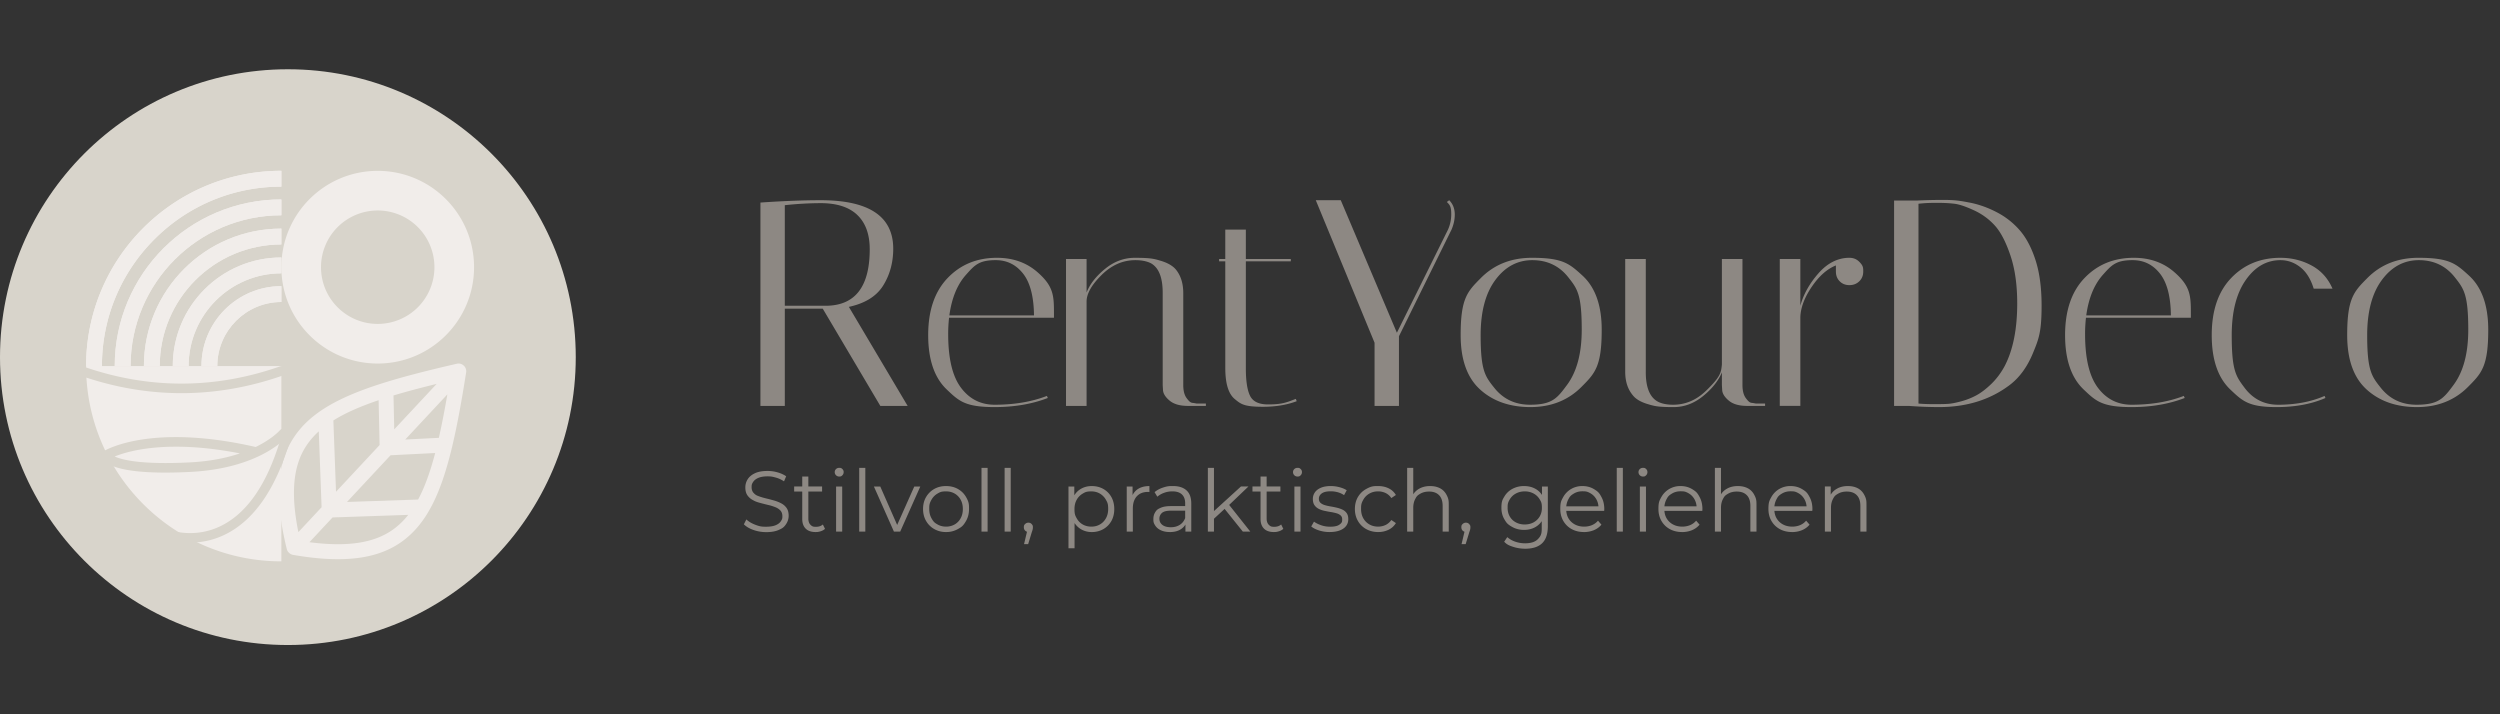 <svg xmlns="http://www.w3.org/2000/svg" id="uuid-135c457c-4421-4b1d-ae40-b1805062def4" viewBox="0 0 350 100"><rect x="0" y="0" width="350" height="100" fill="#333333" stroke="none"/><defs><style>.uuid-31503457-6e1b-4cd7-9c8f-cf6a1a44560c{fill:#f1edea}.uuid-bcf2b343-62a1-4758-bdd3-49d2dcb82940{fill:#8d8883}.uuid-68fdccce-25cb-4e06-80a2-d81c34da446d{fill:#d8d4cb}</style></defs><circle cx="40.303" cy="50" r="40.303" class="uuid-68fdccce-25cb-4e06-80a2-d81c34da446d"/><path d="M39.392 23.912v2.219c-6.709 0-13.018 2.613-17.762 7.359a24.95 24.95 0 0 0-7.359 17.762h-2.219c0-15.099 12.24-27.339 27.339-27.339Z" class="uuid-31503457-6e1b-4cd7-9c8f-cf6a1a44560c"/><path d="M39.392 27.921v2.219c-11.641 0-21.112 9.471-21.112 21.112h-2.219c0-12.885 10.445-23.33 23.33-23.33Z" class="uuid-31503457-6e1b-4cd7-9c8f-cf6a1a44560c"/><path d="M39.392 32.005v2.219c-9.389 0-17.027 7.638-17.027 17.027h-2.219c0-10.629 8.617-19.246 19.246-19.246" class="uuid-31503457-6e1b-4cd7-9c8f-cf6a1a44560c"/><path d="M39.392 36.047v2.219c-7.159 0-12.985 5.826-12.985 12.985h-2.219c0-8.397 6.809-15.204 15.204-15.204" class="uuid-31503457-6e1b-4cd7-9c8f-cf6a1a44560c"/><path d="M39.392 40.061v2.219c-4.945 0-8.97 4.024-8.97 8.972h-2.219c0-6.179 5.009-11.19 11.188-11.19Z" class="uuid-31503457-6e1b-4cd7-9c8f-cf6a1a44560c"/><path d="M28.204 51.251h2.219c0-4.947 4.024-8.972 8.97-8.972V40.06c-6.179 0-11.188 5.012-11.188 11.19Z" class="uuid-31503457-6e1b-4cd7-9c8f-cf6a1a44560c"/><path d="M24.188 51.251h2.219c0-7.159 5.826-12.985 12.985-12.985v-2.219c-8.395 0-15.204 6.806-15.204 15.204" class="uuid-31503457-6e1b-4cd7-9c8f-cf6a1a44560c"/><path d="M20.146 51.251h2.219c0-9.389 7.638-17.027 17.027-17.027v-2.219c-10.629 0-19.246 8.617-19.246 19.246" class="uuid-31503457-6e1b-4cd7-9c8f-cf6a1a44560c"/><path d="M16.062 51.251h2.219c0-11.641 9.471-21.112 21.112-21.112V27.92c-12.885 0-23.33 10.445-23.33 23.33Z" class="uuid-31503457-6e1b-4cd7-9c8f-cf6a1a44560c"/><path d="M12.053 51.251h2.219c0-6.709 2.613-13.018 7.359-17.762a24.95 24.95 0 0 1 17.762-7.359v-2.219c-15.099 0-27.339 12.24-27.339 27.339ZM39.392 51.251V78.59c-15.099 0-27.339-12.24-27.339-27.339zM52.879 23.919c-7.448 0-13.487 6.039-13.487 13.489s6.039 13.487 13.487 13.487 13.489-6.039 13.489-13.487-6.039-13.489-13.489-13.489m0 21.429c-4.384 0-7.938-3.556-7.938-7.94a7.94 7.94 0 1 1 7.938 7.94" class="uuid-31503457-6e1b-4cd7-9c8f-cf6a1a44560c"/><path d="M65.262 52.13v-.013a1 1 0 0 0 .011-.193q-.004-.05-.013-.1c-.005-.034-.007-.068-.015-.102s-.022-.066-.033-.098-.019-.064-.034-.095q-.024-.049-.054-.094-.022-.042-.049-.082a1 1 0 0 0-.15-.166 1.05 1.05 0 0 0-.959-.266c-3.904.897-7.272 1.75-10.163 2.652a1 1 0 0 0-.15.046c-6.451 2.03-10.49 4.32-12.721 7.946-2.217 3.602-2.464 8.467-.778 15.312.05.202.157.374.298.507l.025.026.004.005q.02.017.042.032l.034.027q.04.033.083.062.044.025.09.046c.031.015.061.033.093.045q.064.022.129.036c.022.005.042.014.064.018l.014.002h.003c2.674.464 5.035.663 7.124.59 3.33-.115 5.969-.919 8.081-2.43 3.459-2.475 5.464-6.657 7.042-13.224q.028-.085.041-.176c.699-2.944 1.316-6.361 1.94-10.314Zm-6.725 17.806-9.958.338 6.098-6.536 6.248-.315c-.684 2.609-1.454 4.762-2.388 6.513m-3.344-9.825-.103-4.744c1.812-.545 3.82-1.078 6.041-1.62zm7.437-4.897a119 119 0 0 1-1.189 6.083l-4.708.238 5.897-6.32Zm-9.487 7.095-6.101 6.539-.371-9.985c1.683-1.053 3.778-1.97 6.335-2.834l.137 6.279Zm-10.422.356a10.5 10.5 0 0 1 1.908-2.272l.394 10.619-3.25 3.484c-1.065-5.266-.758-9.059.948-11.83ZM55.02 74.139c-2.64 1.889-6.39 2.46-11.697 1.77l3.235-3.467 10.594-.36a10.4 10.4 0 0 1-2.132 2.057" class="uuid-31503457-6e1b-4cd7-9c8f-cf6a1a44560c"/><path d="M106.458 28.359q4.771-.329 8.434-.329 10.16 0 10.161 6.788 0 2.88-1.398 5.142-1.4 2.264-4.813 3.003l8.228 13.864h-3.825l-8.063-13.617h-5.308v13.617h-3.414V28.359Zm8.434.082a47 47 0 0 0-5.02.288v14.07h6.089q5.8-.248 5.801-7.899 0-3.126-1.728-4.792-1.728-1.667-5.143-1.667ZM132.746 46.789q0 5.102 1.789 7.487 1.79 2.386 4.711 2.386 4.114 0 7.322-1.233l.124.288q-3.292 1.275-7.426 1.275c-4.134 0-4.999-.823-6.727-2.469s-2.592-4.182-2.592-7.611.905-6.089 2.715-7.981q2.716-2.84 6.912-2.839 3.373 0 5.677 2.016c2.304 2.016 2.304 3.332 2.304 5.965v.411h-14.687a21 21 0 0 0-.123 2.304Zm10.49-8.475q-1.481-1.892-3.826-1.893c-2.345-.001-2.955.686-4.176 2.057q-1.831 2.058-2.324 5.677h11.849q-.042-3.95-1.522-5.842ZM166.315 56.827q-1.687 0-2.571-.74-.886-.74-.926-1.481l-.041-.699V40.99q0-3.25-1.687-4.155-.864-.412-2.14-.412-2.633 0-4.731 2.078t-2.098 3.723v14.604h-2.88v-20.57h2.88v4.69q.699-1.769 2.592-3.312 1.891-1.542 4.155-1.543c2.264-.001 2.735.144 3.682.432s1.639.693 2.077 1.214q1.029 1.275 1.029 3.291v12.876q0 1.194.473 1.831c.473.637.638.651.967.679l.452.082h1.275v.329zM170.675 36.586v-.329h.864v-4.114h2.88v4.114h6.294v.329h-6.294v14.975q0 2.674.597 3.867.596 1.193 2.51 1.192c1.914-.001 2.57-.26 3.887-.781l.124.329q-2.057.781-4.711.781c-2.654 0-3.092-.363-3.97-1.09s-1.316-2.173-1.316-4.341V36.585h-.864ZM202.887 28.03q.782.782.782 2.016 0 1.029-.453 2.098l-7.363 14.934v9.75h-3.415v-8.845L184.21 28.03h3.497l7.857 18.554 7.158-14.44q.452-1.028.452-2.139c0-1.111-.205-1.316-.617-1.728l.329-.247ZM214.263 56.992q-4.34 0-7.056-2.469-2.715-2.468-2.715-7.611c0-5.143.939-6.089 2.818-7.981q2.817-2.84 7.158-2.839c4.341.001 5.245.823 7.055 2.469q2.716 2.47 2.716 7.61c0 5.14-.939 6.089-2.818 7.981s-4.265 2.839-7.158 2.839Zm.268-20.57q-3.127 0-5.184 2.777t-2.057 7.734c0 4.956.63 5.753 1.892 7.343q1.893 2.386 5.02 2.386c3.127 0 3.812-.925 5.184-2.776q2.057-2.777 2.057-7.734c0-4.957-.631-5.752-1.893-7.343q-1.893-2.386-5.019-2.386ZM230.409 52.096q0 3.251 1.728 4.155.823.411 2.099.411 2.592 0 4.628-1.975c2.036-1.975 2.091-2.536 2.201-3.661V36.257h2.88v17.649q0 1.194.473 1.831c.473.637.638.651.967.679l.452.082h1.275v.329h-2.509q-1.687 0-2.571-.74-.886-.74-.926-1.481l-.041-.699v-1.769q-.741 1.769-2.633 3.312-1.894 1.543-4.135 1.543c-2.241 0-2.715-.145-3.661-.433s-1.625-.692-2.037-1.214q-1.07-1.274-1.069-3.291V36.258h2.88v15.838ZM257.025 38.026v-.864q-1.85.741-3.373 2.982t-1.604 4.217v12.465h-2.88v-20.57h2.88v6.542q.657-2.385 2.51-4.505 1.85-2.118 4.196-2.201h.164q.823 0 1.378.556c.555.556.556.83.556 1.378s-.186 1.001-.556 1.358-.829.535-1.378.535-1.001-.178-1.357-.535-.535-.809-.535-1.358ZM268.463 28.071q1.81-.083 3.559-.083c1.749 0 2.399.124 3.702.371q1.954.371 3.867 1.378a10.8 10.8 0 0 1 3.25 2.592q1.337 1.584 2.16 4.176.822 2.592.822 6.294c0 3.702-.404 4.683-1.213 6.644q-1.214 2.941-3.312 4.504-4.072 3.045-9.832 3.045a58 58 0 0 1-4.237-.165h-2.057V28.071zm.123 28.427q.864.083 2.181.082c1.317-.001 1.536-.014 1.975-.041s1.042-.144 1.811-.35a9.8 9.8 0 0 0 2.139-.844q.987-.533 2.078-1.583t1.871-2.489q1.77-3.374 1.77-8.804 0-3.867-.946-6.686-.947-2.818-2.16-4.175a8.95 8.95 0 0 0-2.941-2.16q-1.728-.802-2.756-.925-1.03-.124-2.387-.124c-1.357 0-1.782.041-2.633.124v27.975ZM291.912 46.789q0 5.102 1.789 7.487 1.79 2.386 4.711 2.386 4.114 0 7.322-1.233l.124.288q-3.292 1.275-7.426 1.275c-4.134 0-4.999-.823-6.727-2.469s-2.592-4.182-2.592-7.611.905-6.089 2.715-7.981q2.716-2.84 6.912-2.839 3.372 0 5.677 2.016c2.305 2.016 2.304 3.332 2.304 5.965v.411h-14.687a21 21 0 0 0-.123 2.304Zm10.49-8.475q-1.481-1.892-3.826-1.893c-2.345-.001-2.955.686-4.176 2.057q-1.831 2.058-2.324 5.677h11.849q-.042-3.95-1.522-5.842ZM319.27 36.422q-2.922 0-4.875 2.798-1.955 2.797-1.954 7.734c.001 4.937.597 5.733 1.789 7.323q1.79 2.386 4.711 2.386 3.66 0 6.5-1.233l.123.288q-2.921 1.275-6.829 1.275c-3.908 0-4.772-.823-6.5-2.469s-2.592-4.182-2.592-7.611.905-6.089 2.715-7.981q2.716-2.84 6.912-2.839 2.345 0 4.34 1.07t2.941 3.25h-2.633q-.616-2.015-1.872-3.003-1.256-.987-2.776-.987ZM338.378 56.992q-4.34 0-7.056-2.469-2.715-2.468-2.715-7.611c0-5.143.939-6.089 2.818-7.981q2.817-2.84 7.158-2.839c4.341.001 5.245.823 7.055 2.469q2.716 2.47 2.716 7.61c0 5.14-.939 6.089-2.818 7.981s-4.265 2.839-7.158 2.839Zm.268-20.57q-3.127 0-5.184 2.777t-2.057 7.734c.001 4.956.63 5.753 1.892 7.343q1.893 2.386 5.02 2.386c3.127 0 3.812-.925 5.184-2.776q2.057-2.777 2.057-7.734c0-4.957-.631-5.752-1.893-7.343q-1.893-2.386-5.019-2.386ZM107.271 74.498a5.3 5.3 0 0 1-1.799-.307q-.86-.308-1.329-.788l.349-.686q.445.432 1.197.728c.752.296 1.029.295 1.582.295q.794 0 1.294-.199.498-.199.733-.535c.235-.336.235-.473.235-.746q0-.492-.283-.794-.283-.3-.74-.475c-.457-.175-.642-.219-1.011-.308q-.552-.132-1.106-.282c-.554-.15-.708-.234-1.017-.403a2.1 2.1 0 0 1-.746-.668q-.282-.415-.283-1.089 0-.626.331-1.148.332-.524 1.017-.843.686-.318 1.757-.318.71 0 1.408.198.698.199 1.203.548l-.301.71q-.541-.361-1.149-.529c-.608-.168-.796-.169-1.173-.169q-.759 0-1.251.204-.493.205-.729.548c-.236.343-.234.487-.234.776q0 .494.282.794c.282.3.438.356.746.469s.647.213 1.017.301q.553.133 1.102.289.546.156 1.011.403.463.246.745.655t.283 1.071q0 .614-.337 1.137c-.337.523-.567.63-1.028.842q-.693.32-1.775.319ZM111.182 68.819v-.71h3.911v.71zm2.984 5.667q-.89 0-1.372-.481-.48-.481-.48-1.359v-5.932h.854v5.883q0 .554.283.854c.283.3.459.301.812.301q.566 0 .938-.325l.301.614q-.252.228-.607.337c-.355.109-.479.108-.728.108ZM117.486 66.714a.6.6 0 0 1-.445-.181.6.6 0 0 1-.18-.434q0-.253.18-.427.181-.174.445-.175c.264-.001.325.057.445.169s.181.253.181.421q0 .265-.175.445c-.175.18-.267.181-.451.181Zm-.433 7.712V68.11h.854v6.316zM120.29 74.426v-8.928h.854v8.928zM125.15 74.426l-2.804-6.316h.891l2.575 5.859h-.422l2.611-5.859h.842l-2.815 6.316zM132.44 74.486a3.26 3.26 0 0 1-1.642-.415 3.04 3.04 0 0 1-1.149-1.144q-.421-.728-.421-1.666 0-.95.421-1.673.42-.721 1.143-1.131.722-.409 1.648-.409.94 0 1.667.409.727.408 1.143 1.131c.416.723.415 1.039.415 1.673q0 .938-.415 1.666c-.415.728-.66.866-1.149 1.144a3.3 3.3 0 0 1-1.66.415Zm0-.759a2.4 2.4 0 0 0 1.216-.307 2.2 2.2 0 0 0 .836-.866q.307-.56.307-1.293 0-.746-.307-1.3a2.2 2.2 0 0 0-.836-.86q-.531-.306-1.203-.307c-.672-.001-.851.103-1.203.307q-.53.307-.843.86c-.313.553-.312.803-.312 1.3q0 .734.312 1.293c.312.559.489.662.843.866q.529.307 1.19.307M137.41 74.426v-8.928h.854v8.928zM140.646 74.426v-8.928h.854v8.928zM143.365 76.183l.529-2.226.097.517a.64.64 0 0 1-.464-.181q-.187-.18-.187-.469c0-.289.062-.349.187-.47a.63.63 0 0 1 .451-.18q.277 0 .451.192c.174.192.175.28.175.457q0 .096-.012.192a1.4 1.4 0 0 1-.049.217q-.035.12-.096.289l-.506 1.66h-.577ZM149.586 76.76v-8.65h.817v1.9l-.084 1.264.12 1.275v4.211h-.854Zm3.261-2.273a2.93 2.93 0 0 1-1.48-.379 2.75 2.75 0 0 1-1.053-1.096q-.391-.716-.391-1.75c0-1.034.128-1.273.385-1.751q.385-.716 1.047-1.089.66-.373 1.492-.373.903 0 1.618.403.715.404 1.125 1.131.408.728.408 1.679 0 .963-.408 1.685-.41.72-1.125 1.131a3.2 3.2 0 0 1-1.618.409m-.061-.759q.673 0 1.203-.307.53-.306.842-.866.313-.56.313-1.293c0-.733-.104-.919-.313-1.288a2.3 2.3 0 0 0-.842-.866q-.53-.312-1.203-.312c-.673 0-.853.104-1.209.312a2.26 2.26 0 0 0-.843.866q-.306.554-.307 1.288c-.001.734.103.92.307 1.293q.307.56.843.866.535.307 1.209.307M157.743 74.426V68.11h.817v1.721l-.084-.301a2.1 2.1 0 0 1 .891-1.102q.626-.378 1.552-.379v.83a1 1 0 0 1-.096-.006 1 1 0 0 0-.097-.006q-1 0-1.563.607-.566.607-.566 1.727v3.225zM163.782 74.486q-.71 0-1.233-.235t-.8-.649c-.277-.415-.276-.596-.276-.956q0-.494.234-.896c.234-.402.413-.485.77-.65q.536-.246 1.438-.246h2.178v.638h-2.154q-.913 0-1.27.324a1.05 1.05 0 0 0-.354.807q0 .541.421.866t1.18.325q.72 0 1.245-.331.524-.33.764-.957l.192.59q-.24.626-.836.999-.595.373-1.498.373Zm2.178-.061v-1.396l-.036-.229v-2.334q0-.807-.451-1.239-.451-.434-1.342-.434a3.3 3.3 0 0 0-1.167.205 3 3 0 0 0-.938.541l-.385-.638q.481-.408 1.155-.632c.674-.224.922-.223 1.42-.223q1.226 0 1.895.607.668.608.668 1.848v3.922h-.818ZM169.101 74.426v-8.928h.854v8.928zm.674-1.637.023-1.095 3.935-3.585h1.047l-2.779 2.659-.481.409-1.744 1.611Zm4.223 1.637-2.635-3.284.554-.662 3.128 3.946zM175.344 68.819v-.71h3.911v.71zm2.984 5.667q-.89 0-1.372-.481-.48-.481-.48-1.359v-5.932h.854v5.883q0 .554.283.854c.283.3.459.301.812.301q.566 0 .938-.325l.301.614q-.253.228-.607.337c-.354.109-.479.108-.728.108ZM181.648 66.714a.6.6 0 0 1-.445-.181.6.6 0 0 1-.18-.434q0-.253.18-.427.181-.174.445-.175c.264-.001.325.057.445.169s.181.253.181.421q0 .265-.175.445c-.175.18-.267.181-.451.181Zm-.433 7.712V68.11h.854v6.316zM186.148 74.486a4.8 4.8 0 0 1-1.48-.223q-.697-.222-1.095-.56l.386-.674q.384.288.986.499.6.211 1.263.211.903 0 1.3-.283c.397-.283.397-.438.397-.752q0-.349-.223-.547a1.45 1.45 0 0 0-.584-.301 7 7 0 0 0-.806-.175 16 16 0 0 1-.885-.169 3.2 3.2 0 0 1-.8-.282 1.56 1.56 0 0 1-.584-.512q-.223-.324-.223-.866 0-.517.289-.926t.849-.645q.56-.234 1.365-.234.613 0 1.228.163.614.161 1.011.427l-.373.686a2.9 2.9 0 0 0-.902-.415 3.8 3.8 0 0 0-.963-.126q-.853 0-1.257.295-.404.294-.403.752 0 .36.223.565.222.204.589.318t.807.187c.44.073.585.106.878.175s.562.16.807.276q.366.174.589.493.222.32.223.837 0 .553-.307.956-.306.404-.89.626t-1.414.223ZM192.946 74.486q-.94 0-1.679-.415a3 3 0 0 1-1.161-1.144q-.421-.728-.421-1.666 0-.95.421-1.673.42-.721 1.161-1.131c.741-.41 1.053-.409 1.679-.409q.806 0 1.455.313.65.312 1.023.938l-.638.433a2 2 0 0 0-.807-.71 2.4 2.4 0 0 0-1.047-.229q-.673 0-1.215.307t-.854.86c-.312.553-.312.803-.312 1.3s.104.931.312 1.299q.313.554.854.86.54.307 1.215.307.566 0 1.047-.229.48-.229.807-.697l.638.433q-.374.614-1.023.933a3.25 3.25 0 0 1-1.455.319ZM200.226 68.049q.77 0 1.354.295.583.294.914.896c.331.602.331.906.331 1.516v3.67h-.854v-3.585q0-.998-.499-1.511-.5-.511-1.402-.511-.674 0-1.173.271c-.499.271-.59.441-.77.782q-.271.511-.271 1.233v3.32h-.854v-8.928h.854v4.344l-.168-.325q.3-.685.963-1.076.66-.392 1.576-.392ZM204.616 76.183l.529-2.226.097.517a.64.64 0 0 1-.464-.181q-.186-.18-.187-.469c-.001-.289.062-.349.187-.47a.63.63 0 0 1 .451-.18q.277 0 .451.192c.174.192.175.28.175.457q0 .096-.012.192a1.4 1.4 0 0 1-.049.217q-.035.12-.096.289l-.506 1.66h-.577ZM213.375 74.186q-.903 0-1.624-.392c-.721-.392-.86-.623-1.137-1.089q-.415-.697-.415-1.6c0-.903.138-1.133.415-1.595q.414-.691 1.137-1.077a3.4 3.4 0 0 1 1.624-.385q.843 0 1.517.35.674.348 1.07 1.034c.396.686.397 1.015.397 1.673s-.133 1.215-.397 1.672-.621.807-1.07 1.047-.955.361-1.517.361Zm.156 2.635q-.866 0-1.66-.253c-.794-.253-.958-.409-1.287-.722l.434-.65a3.3 3.3 0 0 0 1.101.632q.655.234 1.39.235 1.203 0 1.769-.56c.566-.56.565-.953.565-1.739v-1.576l.12-1.082-.084-1.083V68.11h.818v5.547q0 1.636-.801 2.399-.8.765-2.364.765Zm-.071-3.394q.698 0 1.239-.294.541-.296.854-.818.313-.524.313-1.209c0-.685-.104-.858-.313-1.203a2.2 2.2 0 0 0-.854-.812 2.56 2.56 0 0 0-1.239-.295 2.56 2.56 0 0 0-1.233.295q-.548.295-.854.812c-.306.517-.307.745-.307 1.203s.103.859.307 1.209q.306.523.854.818.546.294 1.233.294M221.761 74.486q-.986 0-1.732-.415a3 3 0 0 1-1.167-1.144q-.421-.728-.421-1.666c0-.938.134-1.18.402-1.66a3 3 0 0 1 1.107-1.138 3.06 3.06 0 0 1 1.582-.415q.89 0 1.582.403c.692.403.824.646 1.089 1.131s.397 1.045.397 1.679q0 .06-.006.126a1 1 0 0 0-.007.139h-5.498v-.638h5.041l-.337.253q0-.686-.295-1.222-.294-.535-.8-.836c-.506-.301-.726-.301-1.167-.301q-.65 0-1.167.301c-.517.301-.613.481-.806.842a2.6 2.6 0 0 0-.289 1.239v.133q0 .721.318 1.27.32.546.891.854t1.306.307q.578 0 1.076-.204.5-.205.86-.626l.481.554q-.42.505-1.053.771a3.6 3.6 0 0 1-1.39.265ZM226.345 74.426v-8.928h.854v8.928zM230.014 66.714a.6.6 0 0 1-.445-.181.6.6 0 0 1-.18-.434q0-.253.18-.427.181-.174.445-.175c.264-.001.325.057.445.169s.181.253.181.421q0 .265-.175.445c-.175.18-.267.181-.451.181Zm-.433 7.712V68.11h.854v6.316zM235.5 74.486q-.986 0-1.732-.415a3 3 0 0 1-1.167-1.144q-.421-.728-.421-1.666c0-.938.134-1.18.402-1.66a3 3 0 0 1 1.107-1.138 3.06 3.06 0 0 1 1.582-.415q.89 0 1.582.403c.692.403.824.646 1.089 1.131s.397 1.045.397 1.679q0 .06-.006.126a1 1 0 0 0-.007.139h-5.498v-.638h5.041l-.337.253q0-.686-.295-1.222-.294-.535-.8-.836c-.506-.301-.726-.301-1.167-.301q-.65 0-1.167.301c-.517.301-.613.481-.806.842a2.6 2.6 0 0 0-.289 1.239v.133q0 .721.318 1.27.32.546.891.854t1.306.307q.578 0 1.076-.204.5-.205.86-.626l.481.554q-.42.505-1.053.771a3.6 3.6 0 0 1-1.39.265ZM243.309 68.049q.77 0 1.354.295.583.294.914.896c.331.602.331.906.331 1.516v3.67h-.854v-3.585q0-.998-.499-1.511-.5-.511-1.402-.511-.674 0-1.173.271c-.499.271-.59.441-.77.782q-.271.511-.271 1.233v3.32h-.854v-8.928h.854v4.344l-.168-.325q.3-.685.963-1.076.66-.392 1.576-.392ZM250.899 74.486q-.986 0-1.732-.415A3 3 0 0 1 248 72.927q-.421-.728-.421-1.666c0-.938.134-1.18.402-1.66a3 3 0 0 1 1.107-1.138 3.06 3.06 0 0 1 1.582-.415q.89 0 1.582.403c.692.403.824.646 1.089 1.131s.397 1.045.397 1.679q0 .06-.006.126a1 1 0 0 0-.007.139h-5.498v-.638h5.041l-.337.253q0-.686-.295-1.222-.294-.535-.8-.836c-.506-.301-.726-.301-1.167-.301q-.65 0-1.167.301c-.517.301-.613.481-.806.842a2.6 2.6 0 0 0-.289 1.239v.133q0 .721.318 1.27.32.546.891.854t1.306.307q.578 0 1.076-.204.5-.205.86-.626l.481.554q-.42.505-1.053.771a3.6 3.6 0 0 1-1.39.265ZM258.708 68.049q.77 0 1.354.295.583.294.914.896c.331.602.331.906.331 1.516v3.67h-.854v-3.585q0-.998-.499-1.511-.5-.511-1.402-.511-.673 0-1.173.271c-.5.271-.59.441-.77.782q-.271.511-.271 1.233v3.32h-.854v-6.316h.817v1.732l-.132-.325q.3-.685.963-1.076.66-.392 1.576-.392Z" class="uuid-bcf2b343-62a1-4758-bdd3-49d2dcb82940"/><path d="M23.143 66.164c-3.003 0-5.3-.247-6.851-.738-1.715-.543-2.041-1.255-2.101-1.536a.67.67 0 0 1 .3-.708c.264-.164 6.595-3.968 21.302-.603 2.363-1.148 3.379-2.322 3.397-2.344a.67.67 0 0 1 .94-.085.666.666 0 0 1 .088.938c-.151.183-3.813 4.488-13.579 4.981q-1.882.095-3.496.095m-7.082-2.256c1.027.478 3.719 1.17 10.51.826 2.88-.145 5.195-.643 7.017-1.258-9.973-1.954-15.527-.38-17.527.431ZM25.406 55.042c-4.747 0-9.494-.825-14.207-2.476a.668.668 0 0 1 .441-1.261c9.134 3.198 18.396 3.198 27.531 0a.667.667 0 1 1 .441 1.261c-4.714 1.651-9.46 2.476-14.207 2.476Z" class="uuid-68fdccce-25cb-4e06-80a2-d81c34da446d"/><path d="M26.62 75.965c-1.807 0-3.197-.428-3.771-.638a.668.668 0 0 1 .46-1.254c.91.334 4.155 1.287 7.679-.471 3.603-1.797 6.363-5.794 8.204-11.879a.669.669 0 0 1 1.279.387c-1.952 6.452-4.942 10.721-8.887 12.688a11.04 11.04 0 0 1-4.964 1.168Z" class="uuid-68fdccce-25cb-4e06-80a2-d81c34da446d"/></svg>